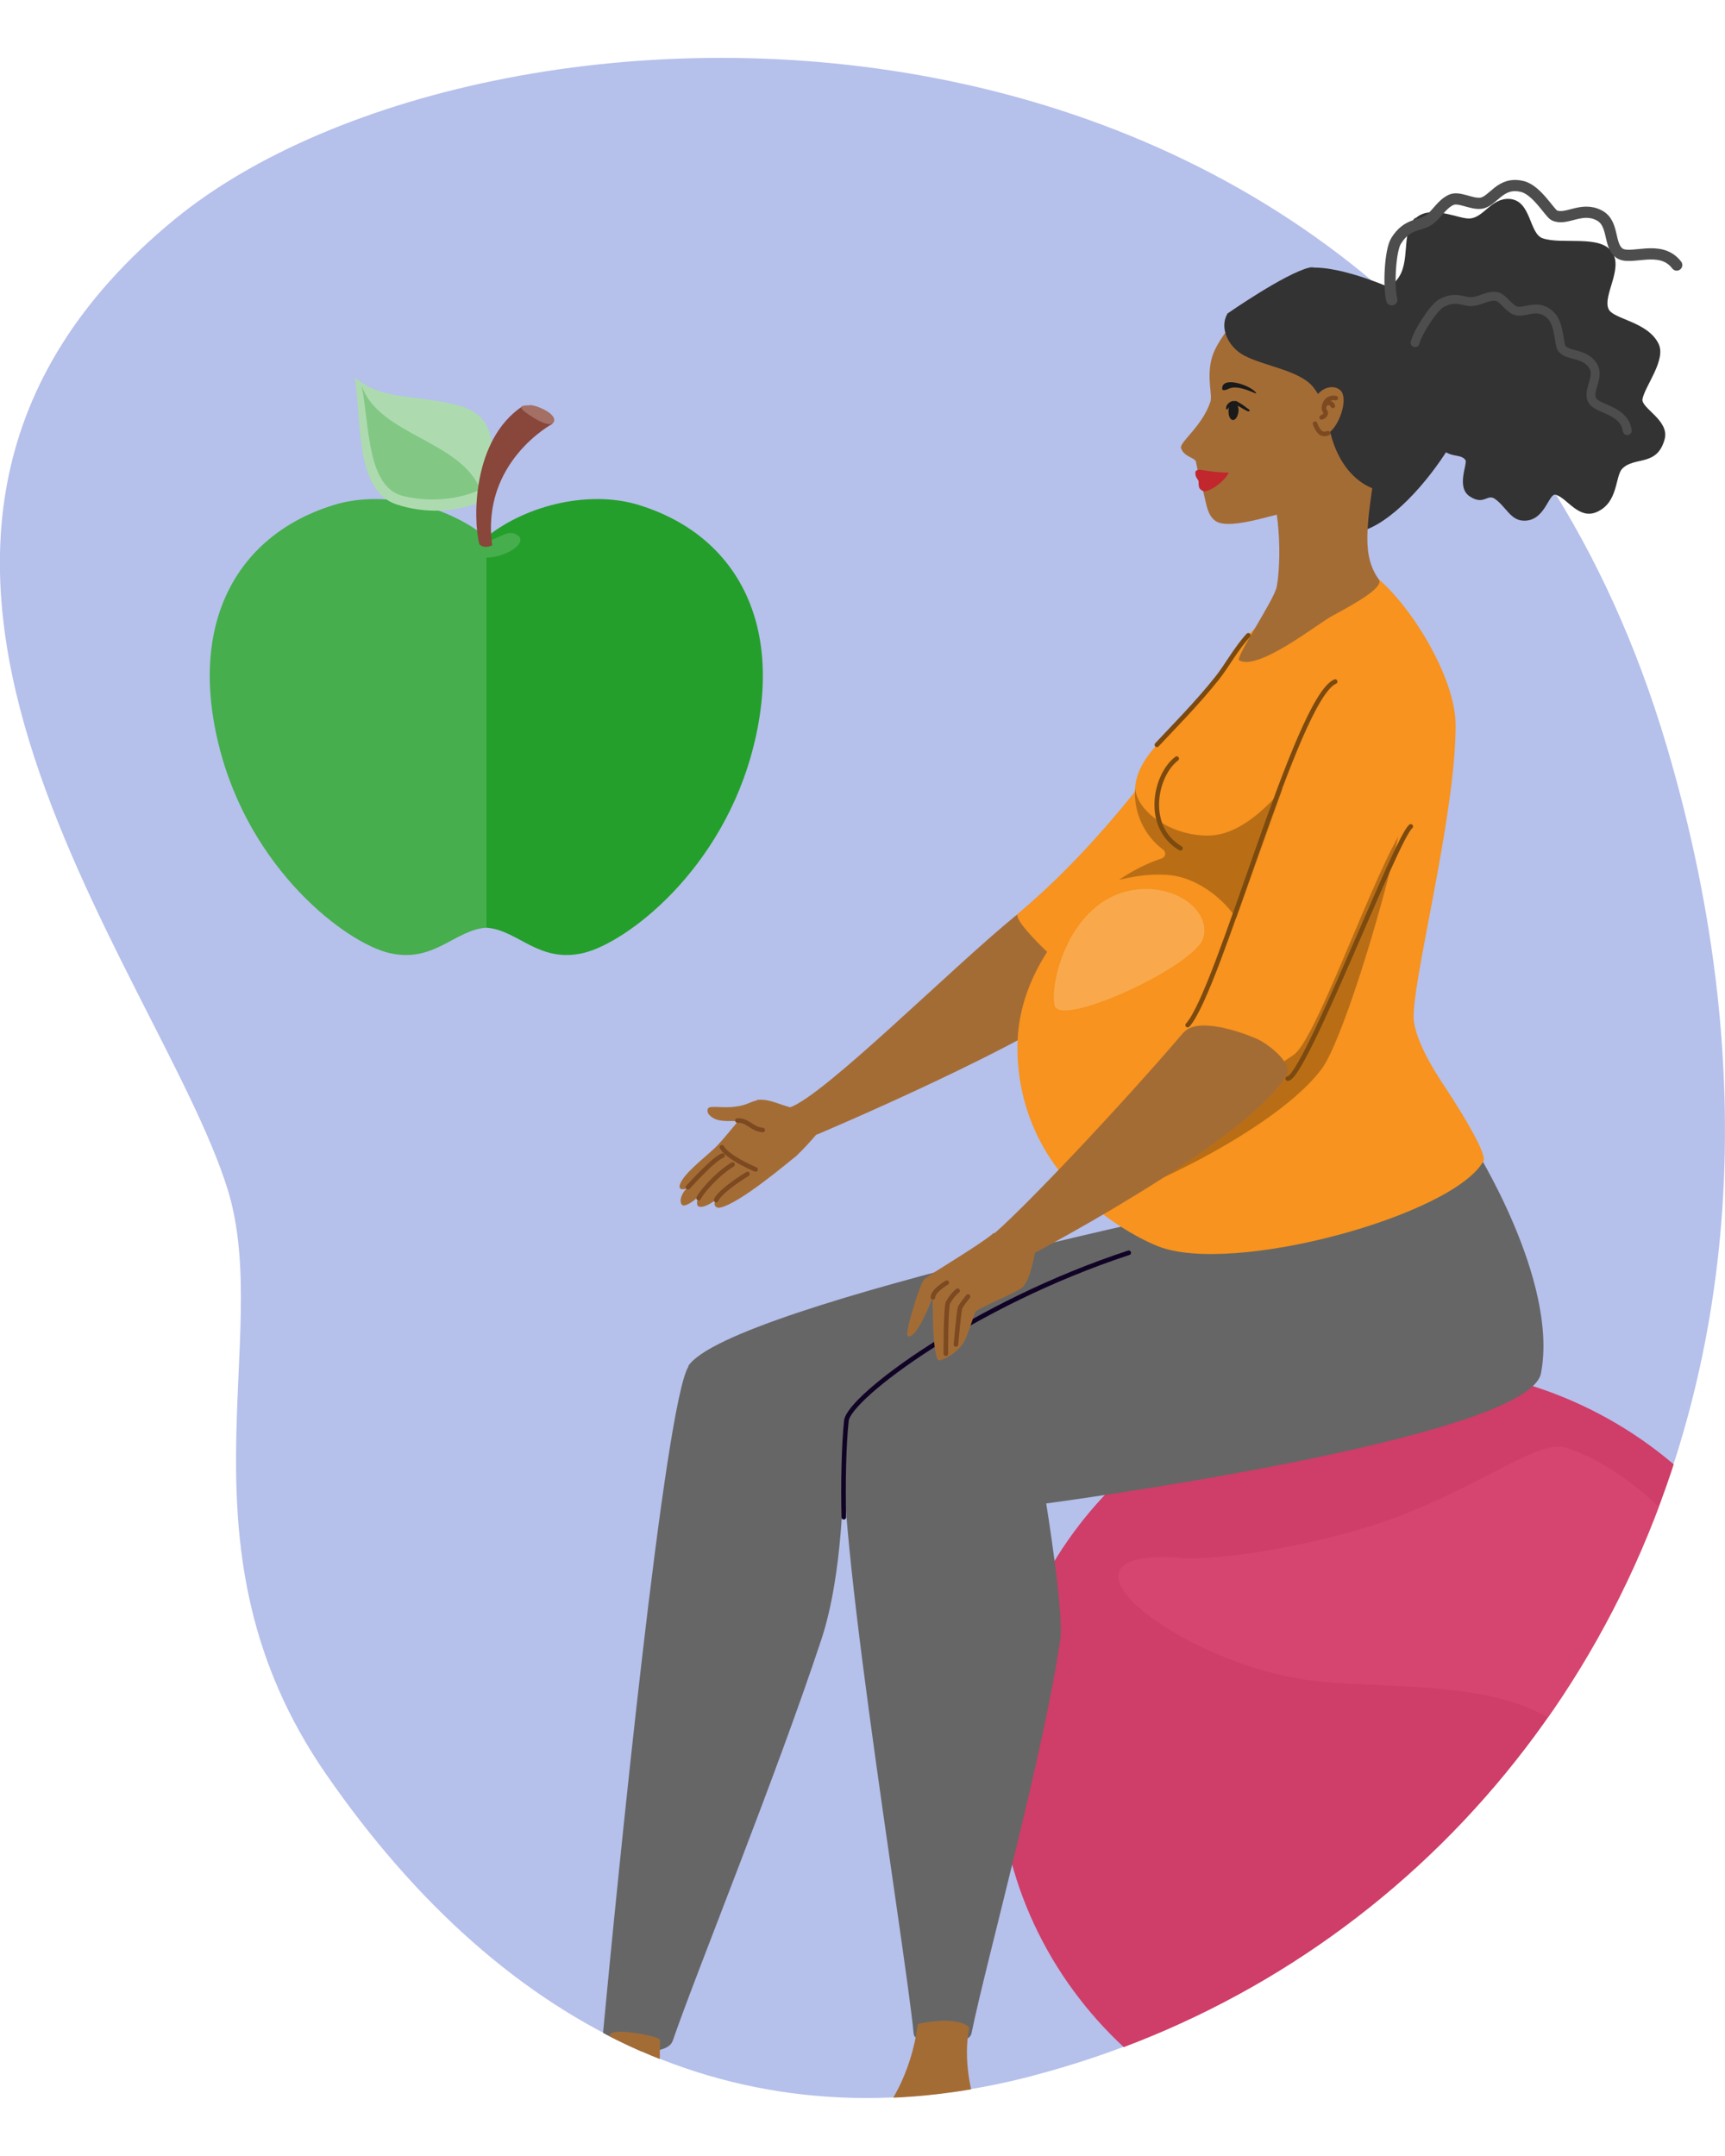 <?xml version="1.0" encoding="UTF-8"?>
<svg id="Group_785" xmlns="http://www.w3.org/2000/svg" width="600" height="750" xmlns:xlink="http://www.w3.org/1999/xlink" version="1.1" viewBox="0 0 600 750">
  <!-- Generator: Adobe Illustrator 29.2.1, SVG Export Plug-In . SVG Version: 2.1.0 Build 116)  -->
  <defs>
    <style>
      .st0, .st1, .st2, .st3, .st4, .st5 {
        fill: none;
      }

      .st6 {
        fill: #f9a94b;
      }

      .st7 {
        fill: #d6456f;
      }

      .st1 {
        stroke-width: 3.1px;
      }

      .st1, .st2 {
        stroke: #4d4d4d;
      }

      .st1, .st2, .st3, .st4, .st5 {
        stroke-linecap: round;
        stroke-linejoin: round;
      }

      .st2 {
        stroke-width: 3.9px;
      }

      .st8 {
        fill: #a46f64;
      }

      .st9 {
        fill: #b96e16;
      }

      .st10 {
        fill: #a46c35;
      }

      .st11 {
        fill: #46ae4c;
      }

      .st12 {
        fill: #b5c0eb;
      }

      .st13 {
        fill: #666;
      }

      .st14 {
        fill: #249f2b;
      }

      .st15 {
        fill: #82c884;
      }

      .st16 {
        fill: #f7931e;
      }

      .st3 {
        stroke: #7c4a0f;
      }

      .st3, .st4, .st5 {
        stroke-width: 1.6px;
      }

      .st17 {
        fill: #cf3d69;
      }

      .st18 {
        fill: #c1272d;
      }

      .st19 {
        fill: #addbaf;
      }

      .st4 {
        stroke: #110326;
      }

      .st5 {
        stroke: #7d4921;
      }

      .st20 {
        fill: #333;
      }

      .st21 {
        fill: #1a1a1a;
      }

      .st22 {
        clip-path: url(#clippath);
      }

      .st23 {
        fill: #89463a;
      }
    </style>
    <clipPath id="clippath">
      <path class="st0" d="M60.5,76.6c-135.1,111.2-5.3,259.9,18.7,337.3,16.1,52-19.8,125.2,34.1,203.2,62.7,90.8,146.9,131,245.9,105.1,114.7-30,206.8-122.3,233.2-251.7,12.8-62.6-20-198.6.5-375.6-28.7-89.6-55.7-22-156.4-40.2C293.2,28.6,126.4,22.3,60.5,76.6Z"/>
    </clipPath>
  </defs>
  <g id="Group_782">
    <g id="Group_781">
      <path id="Path_3685" class="st12" d="M359.2,722.1c-99,25.9-183.2-14.3-245.9-105.1-53.8-78-18-151.2-34.1-203.2-24-77.3-153.8-226-18.7-337.3C170.3-13.9,496-23.2,579.7,259.5c70,236.4-50.3,418.1-220.6,462.6"/>
      <path id="Path_3686" class="st14" d="M169.1,322.7c11.2.8,18.2,12.5,33.9,8.8,14.7-3.5,48.4-28.6,59.2-72.3,10.8-43.6-7.2-73.4-39.9-83.5-16.7-5.2-38.8-.4-53.2,11.2"/>
      <path id="Path_3687" class="st11" d="M169.2,322.7c-11.2.8-18.2,12.5-33.9,8.8-14.7-3.5-48.4-28.6-59.2-72.3-10.8-43.6,7.2-73.4,39.9-83.5,16.7-5.2,38.8-.4,53.2,11.2"/>
      <path id="Path_3688" class="st11" d="M166.5,187.8s-7.9-5.9-9.5-1.4c-1.6,4.5,7.9,7.6,12,7.6,7.3-.1,14.2-5.1,11.4-7.5-4.3-3.7-8.4,3.4-13.9,1.3"/>
      <path id="Path_3689" class="st19" d="M167.9,174.3c3.7-12.4,7.3-28.7-7.6-33s-27.5-1.6-36.9-10.1c2.4,16.4.3,39.3,14.3,44.2,9.9,3.3,20.7,3,30.3-1.1"/>
      <path id="Path_3690" class="st15" d="M167.1,170.3c-7-17.2-35.3-18.9-41.3-36.1,2.8,14.3,1.8,35.4,14.6,38.4,15.5,3.6,26.7-2.3,26.7-2.3"/>
      <path id="Path_3691" class="st23" d="M166.7,189.2c-2.2-8.8-2.4-36.1,14.9-47.8,3.6,1.1,10.6,6,10.6,6,0,0-25,13.3-21,42.3-3.1,1.4-4.5-.4-4.5-.4"/>
      <path id="Path_3692" class="st8" d="M184.2,141c-2.7,0-4.3.3-1.2,2.6s8.8,5.6,9.7,3-5.7-5.6-8.4-5.7"/>
    </g>
  </g>
  <g id="Group_784">
    <g class="st22">
      <g id="Group_783">
        <path id="Path_3693" class="st20" d="M511.3,136.5c-.7-3.4-8.5-25.7-20.7-33.1-2.3-1.4-20.4-9.9-32.6-10.3-5.4-.2-23,13-28,20.2-12.6,18.1,17,53.1,32.6,68.9,15.7,16,51.1-34.5,48.7-45.6"/>
        <path id="Path_3694" class="st20" d="M492.3,76c5.3-5.1,15.4.4,19,0,4.9-.4,7.4-7.2,13.8-6.8,7.6.6,6.7,12.1,11.5,13.7,6.8,2.3,20.1-1.4,24.2,4.9,3.8,5.8-3.4,15.1-1.3,19.7,1.6,3.6,13.6,4.3,17.4,12.1,2.7,5.6-4.7,14.6-5.6,19.2-.6,3.2,9.5,7.4,7.7,14-2.6,9.6-10.4,5.9-14.7,10.2-2.6,2.6-1.3,11.8-8.9,15.1-6.3,2.8-10.3-4.9-14.3-6-2.5-.7-3.7,9.6-11.5,9-4.3-.3-5.9-5-9.7-7.6-2.6-1.8-3.8,2.5-8.8-.9-4.7-3.3-.5-11.4-1.4-12.6-1.8-2.4-5.5-.4-8.9-4.6-8.6-10.6,7.5-28.9-15-45.4-6.6-4.9-3.6-8.2.1-12.7,5-6,1.2-16.5,6.4-21.6"/>
        <path id="Path_3695" class="st17" d="M347.2,612.8c0-75.9,63.4-137.5,141.6-137.5s141.6,61.5,141.6,137.5-63.4,137.5-141.6,137.5-141.6-61.5-141.6-137.5"/>
        <path id="Path_3696" class="st7" d="M410.5,542c14.8,1.1,51.7-5.2,76.2-14.6,30.8-11.9,48.6-26.7,58-23.8,20.2,6.3,63.4,36.7,71.3,103.2,6.1,51.6-28.3,87.7-49.3,101.4-21,13.7,0-75.2-13.7-96.9-18.7-29.7-67.8-22.6-98.3-26.9-45.9-6.5-95.1-46.1-44.1-42.5"/>
        <path id="Path_3697" class="st13" d="M239.5,475.3c-8.3,12.8-24.9,180.2-29.7,231.4-.6,6.9,22,9.8,24.2,3.2,8.5-24.6,35.6-91,51.7-139.6,7.7-23.3,7.6-56.4,7.6-56.4l152.4-38.7,1.2-60.9s-193.4,39.2-207.5,60.9"/>
        <path id="Path_3698" class="st10" d="M229.6,709.6c-.7,20.3,2.2,21,4.5,26.1,2,4.2,1.5,9.2.5,10.5-2.3,2.6-5.7,4-9.1,3.7-2.3,0-7.4-2.3-9.4-2.2-2.4.1-10.9,2.4-14.8,2.5-14.4.3-22.5,0-26.6-.8-2.4-.4-2.2-5.1.4-6.7,1.8-1.1,14.1-4.5,19.1-9.3,9.4-8.7,17.4-20,17.8-25.3.3-3.2,17.6.3,17.5,1.5"/>
        <path id="Path_3699" class="st13" d="M512.4,398.4s29.8,46.9,23.6,79.3c-4.4,23-172.1,45.3-172.1,45.3,0,0,6.2,38.2,4.9,47.3-5.8,39.9-26.2,113.7-30.9,137.1-.9,4.7-19.6,4.8-20.1.1-3.2-32.7-30.2-193.5-23.4-213.3,7.9-23,113.8-64.9,113.8-64.9l104.2-30.9Z"/>
        <path id="Path_3700" class="st10" d="M319.2,704.2c-2.1,17.3-10.8,31-15.8,34.4-2.6,1.8-9.2,3.6-10,4.4-1.7,1.8-2,5.7.2,6.7,2.6,1.2,44.7-.2,45.4-.6,9.2-2.3-6.2-20.4-1.9-43.8-3.2-3.6-14.1-2.2-17.9-1.2"/>
        <path id="Path_3701" class="st4" d="M293.5,527.8c-.3-10.9,0-25.5.9-33.6s44-40.6,98.2-58.4"/>
        <path id="Path_3702" class="st10" d="M353.2,318.6c-22.4,18.3-66.4,62.4-78.4,66.6-3.1,1.1,9.3,9.5,9.3,9.5,0,0,76.8-32.4,98.2-50.4,3.4-2.9-2.4-12.3-5.9-15.5-4.6-4.3-17.6-14.8-23.2-10.2"/>
        <path id="Path_3703" class="st16" d="M354.1,317.8c48.4-40.6,74-96.4,88.6-97.4l8.5,56.2c-9.6,3.9-52.1,59.5-69,69-1.7,1-31.4-25.1-28.1-27.8"/>
        <path id="Path_3704" class="st10" d="M279.2,386.1c-7.6-1.1-10.5-3.9-15.6-3.5-1.2.1-10.3,11.9-14.1,15.9-2.9,3-9.9,8.2-12.3,12.1-2.3,3.8.8,3.3,1.8,2.7-1.4,1.1-3.2,4.4-1.7,5.9.6.6,3.4-.6,5.9-3.3-2.5,5.4,1.6,4.6,5.8,1.5-1.2,1.9.2,3,1.4,2.7,6.9-1.4,23.5-15.6,26.6-18,2.5-2.4,4.8-4.9,7-7.5l-4.8-8.5Z"/>
        <path id="Path_3705" class="st5" d="M254.8,405.1c-6,3.7-11.2,10.2-11.8,11.7"/>
        <path id="Path_3706" class="st5" d="M260,408.4c-4.7,2.8-10.3,7.1-10.9,9.1"/>
        <path id="Path_3707" class="st10" d="M263.6,382.7c-3.2.7-3.5,1.7-8,2.3-3.9.5-7.7-.3-9,.3-.7.4-.7,1.6,0,2.4,3,3.6,8.7,1.5,12.6,2.7,2.9.9,2.6,2.8,5.6,3.1,0,0,1.5-11.5-1.2-10.8"/>
        <path id="Path_3708" class="st5" d="M256.5,389.8c3.7-.2,4.9,3,8.8,3.3"/>
        <path id="Path_3709" class="st5" d="M251.1,399.1c1.8,3.2,9.1,6.6,11.7,7.7"/>
        <path id="Path_3710" class="st5" d="M239.3,413c1.6-1.7,8.9-9.8,12-11"/>
        <path id="Path_3711" class="st16" d="M516.1,403.7c-10.1,19-87.4,40.2-113.4,29.8-2.1-.8-26.2-10.7-39.7-34.3h0c-6.1-10.7-9.2-22.8-9.1-35.1,0-25.8,18.6-47,35.2-58.1,7.4-4.9,14.4-7.9,19.4-8.4-4.6-1.1-14.6-9.8-13.7-23.3.8-12.4,13.6-19.6,28.6-38.6,3.1-3.9,6.6-10.3,10.7-14.7,9.4-10,33.4-28.9,44.2-20.5,11.9,9.3,28,34.9,28,51.8,0,32.4-16,91.9-14.5,103,.9,6.6,5.5,14.9,10.7,22.7,7.9,11.9,14.6,23.8,13.5,25.8"/>
        <path id="Path_3712" class="st9" d="M446.1,274.3l-16.1,45.1s-6.8-10.8-19.4-14.3c-3.5-1-11.2-1.6-21.4,1,4.6-3.2,9.6-5.7,14.9-7.5.9-.3,1.4-1.2,1.1-2.1-.1-.4-.3-.7-.6-.9-6.7-5-10.3-13-9.8-21.3,1.1,9.2,14.5,17.1,26.7,16.3,12.9-.8,24.6-16.3,24.6-16.3"/>
        <path id="Path_3713" class="st9" d="M486.3,291.2c-6.3,28.1-19.9,71.9-26.7,80.8-13.5,17.9-52.3,38.2-76.1,46.2-17,5.7,48.9-39.6,66.4-51.2,7.5-4.9,25.5-56.6,36.4-75.9"/>
        <path id="Path_3714" class="st6" d="M393.1,309.8c-21.1,4.2-28,31.7-26.3,39.9s49.3-13.8,51.8-23.6-10.7-19.3-25.5-16.3"/>
        <path id="Path_3715" class="st3" d="M402.4,259.1c5.1-5.5,13.9-14.3,21.1-23.4,3.1-3.9,6.6-10.3,10.7-14.7"/>
        <path id="Path_3716" class="st3" d="M409.3,263.9c-7.6,5.7-11.3,23.8,1.3,31.2"/>
        <path id="Path_3717" class="st10" d="M411.7,359.1c-20.2,23.8-57.7,63.7-67.8,71.6-2.6,2,11.2,7.7,11.2,7.7,0,0,78-40.5,92.5-64.4,2.3-3.8-6.2-10.8-10.6-12.7-5.8-2.5-20.6-7.6-25.3-2.1"/>
        <path id="Path_3718" class="st3" d="M447.9,375.2c5.8,0,37.7-83.7,42.8-87.7"/>
        <path id="Path_3719" class="st3" d="M464.4,237.1c-13.5,5.8-40.3,107.5-51.3,119.5"/>
        <path id="Path_3720" class="st10" d="M345.2,429.3c-6,4.8-21.4,13.7-23.7,15.7-1.5,1.3-6.9,19-5.8,19.7,3,1.9,8.7-13.4,8.7-13.4,0,0-.2,21.3,2.2,21.9.8.2,6.3-2.2,8.7-6.4,1.4-2.5,3.6-9.9,4-10.5,1-1.3,12.9-6,16.1-8.3s4.9-14.1,4.9-14.1c0,0-12.1-7.1-15.2-4.6"/>
        <path id="Path_3721" class="st5" d="M324.5,451.3c0-2.3,4.8-5.1,4.8-5.1"/>
        <path id="Path_3722" class="st5" d="M333.1,449c-1.4,1.1-2.5,2.6-3.4,4.2-.8,2.6-.7,17.7-.7,17.7"/>
        <path id="Path_3723" class="st5" d="M336.7,451c-.4.6-2.5,3-2.8,4.1-.4,1.2-1.4,12.6-1.4,12.6"/>
        <path id="Path_3724" class="st10" d="M439.7,162.4c7,16.4,5.4,37.2,4.3,42-1.1,4.7-14.5,24.5-13,25.3,6.6,3.8,27-12.5,32.3-15.4,10.3-5.5,18-10.3,16.3-12.7-5.9-8.4-4.5-17.8-.8-41.5,3.7-23.7-39.2,2.4-39.2,2.4"/>
        <path id="Path_3725" class="st10" d="M429.5,111.4c3.5-4,40.4-2.8,42.8,6.1,8.5,30.8,3.1,50.2-.1,74.8-.9,6.4-21.5-11.3-23.5-13.9-1-1.3-20.3,6.5-25.8,2.9-3.2-2.1-3.3-6.6-4.7-11.5-.9-3-1.6-6-2.2-9.1-.2-1.5-4.2-1.7-5.2-4.8-.7-2,7.3-7.5,10.2-16.1.8-2.4-1.3-8.1.4-14.9,1.1-4.3,4.6-9.3,8.3-13.4"/>
        <path id="Path_3726" class="st20" d="M426.9,109.2c-2.9,5,.5,11.7,5.9,14.5,7.2,3.8,19.9,5.2,24.3,11.4,2.4,3.2,4.1,6.9,4.8,10.9,1.6,12.6,8.6,23,19.1,24.9,28.3,5.3,19.7-48.5,19.7-48.5l-23.9-6.9s-13-24.3-21.4-22.4c-8.4,2-28.5,16-28.5,16"/>
        <path id="Path_3727" class="st10" d="M466.2,135.7c4.4,4.4-5.1,23.2-8.9,11.8-1.6-4.8-1.3-7.7.9-10.2,2.8-3.3,6.5-3.1,8-1.5"/>
        <path id="Path_3728" class="st5" d="M464.6,138.5c-1.5-.4-4,.4-4.1,3.6,0,.8.8,1,.6,1.9-.3.6-.8,1-1.4,1.2"/>
        <path id="Path_3729" class="st5" d="M463.6,141.2c-.3-.8-1.2-1.3-2.1-.9-.4.1-.6.4-.8.7"/>
        <path id="Path_3730" class="st5" d="M461.9,150.7c-1.1.3-2.8,1.1-4.5-3.3"/>
        <path id="Path_3731" class="st21" d="M428.7,140.1c-1.7,0-2,5.6,0,6s3.5-6,0-6"/>
        <path id="Path_3732" class="st21" d="M426.5,142c0-.1,0-.3,0-.4.1-.4.3-.8.6-1.1.4-.5.9-.8,1.6-1,.4,0,.7,0,1.1,0,.3,0,.6.2.9.4.5.3,1,.6,1.5.9l1.2.9c.4.3.7.5,1.1.8h0c.2,0,.2.3.1.4,0,.1-.2.2-.3.2-.1,0-.3,0-.4-.1-.3-.1-.7-.3-1-.5-.8-.4-1.8-1.1-2.7-1.5-.4-.2-.8-.3-1.3-.3-.4.1-.7.3-1,.6-.2.2-.5.4-.7.7l-.2.3c-.1.1-.3.2-.5,0,0,0-.1-.1-.1-.2h0Z"/>
        <path id="Path_3733" class="st21" d="M436.9,136.7c-1.6-2.6-11.9-6.1-11.8-1.5,0,.7.7.6,1.7.3.7-.4,1.5-.6,2.2-.7,4-.2,8.5,2.8,7.9,1.9"/>
        <path id="Path_3734" class="st18" d="M427.4,164.4c-3.3,0-6.6-.4-9.9-1-.8,0-1.9,0-1.7,1.5,0,1.1,1,2,1.1,2.5,0,.7,0,1.5.2,2.2.4.8,1.2,1.3,2.1,1.3,3.1-.6,7.1-4.1,8.2-6.5"/>
        <path id="Path_3735" class="st2" d="M484.1,104.3c-1.2-4.5-.6-17.2,1.5-20.5,3.9-6.3,8.5-5.1,11.6-7.4,2.8-2.1,4.3-5.4,7.6-6.9,2.7-1.2,6.9,1.6,10.3,1.2,4.4-.6,6.6-7.8,14.5-5.8,5,1.3,9.4,9.2,11,10,4.2,2,9.4-3.2,15.6,0,5.3,2.7,3.2,10.3,7,13.1,3.8,2.9,14.3-3.3,20,4.2"/>
        <path id="Path_3736" class="st1" d="M492.2,119.2c.9-3.6,6.4-12.2,9.1-13.7,5.2-2.9,7.9-.2,11-.6,2.8-.3,5.1-2.1,8-1.8,2.3.2,4.1,3.8,6.7,4.9,3.3,1.3,7.7-2.9,12.4,1.7,3,2.9,2.9,10.1,3.7,11.3,2.1,3.1,7.8,1.5,10.9,6.1,2.6,3.9-1.8,8.4-.3,11.9,1.5,3.5,11.2,3.3,12.3,10.8"/>
      </g>
    </g>
  </g>
</svg>